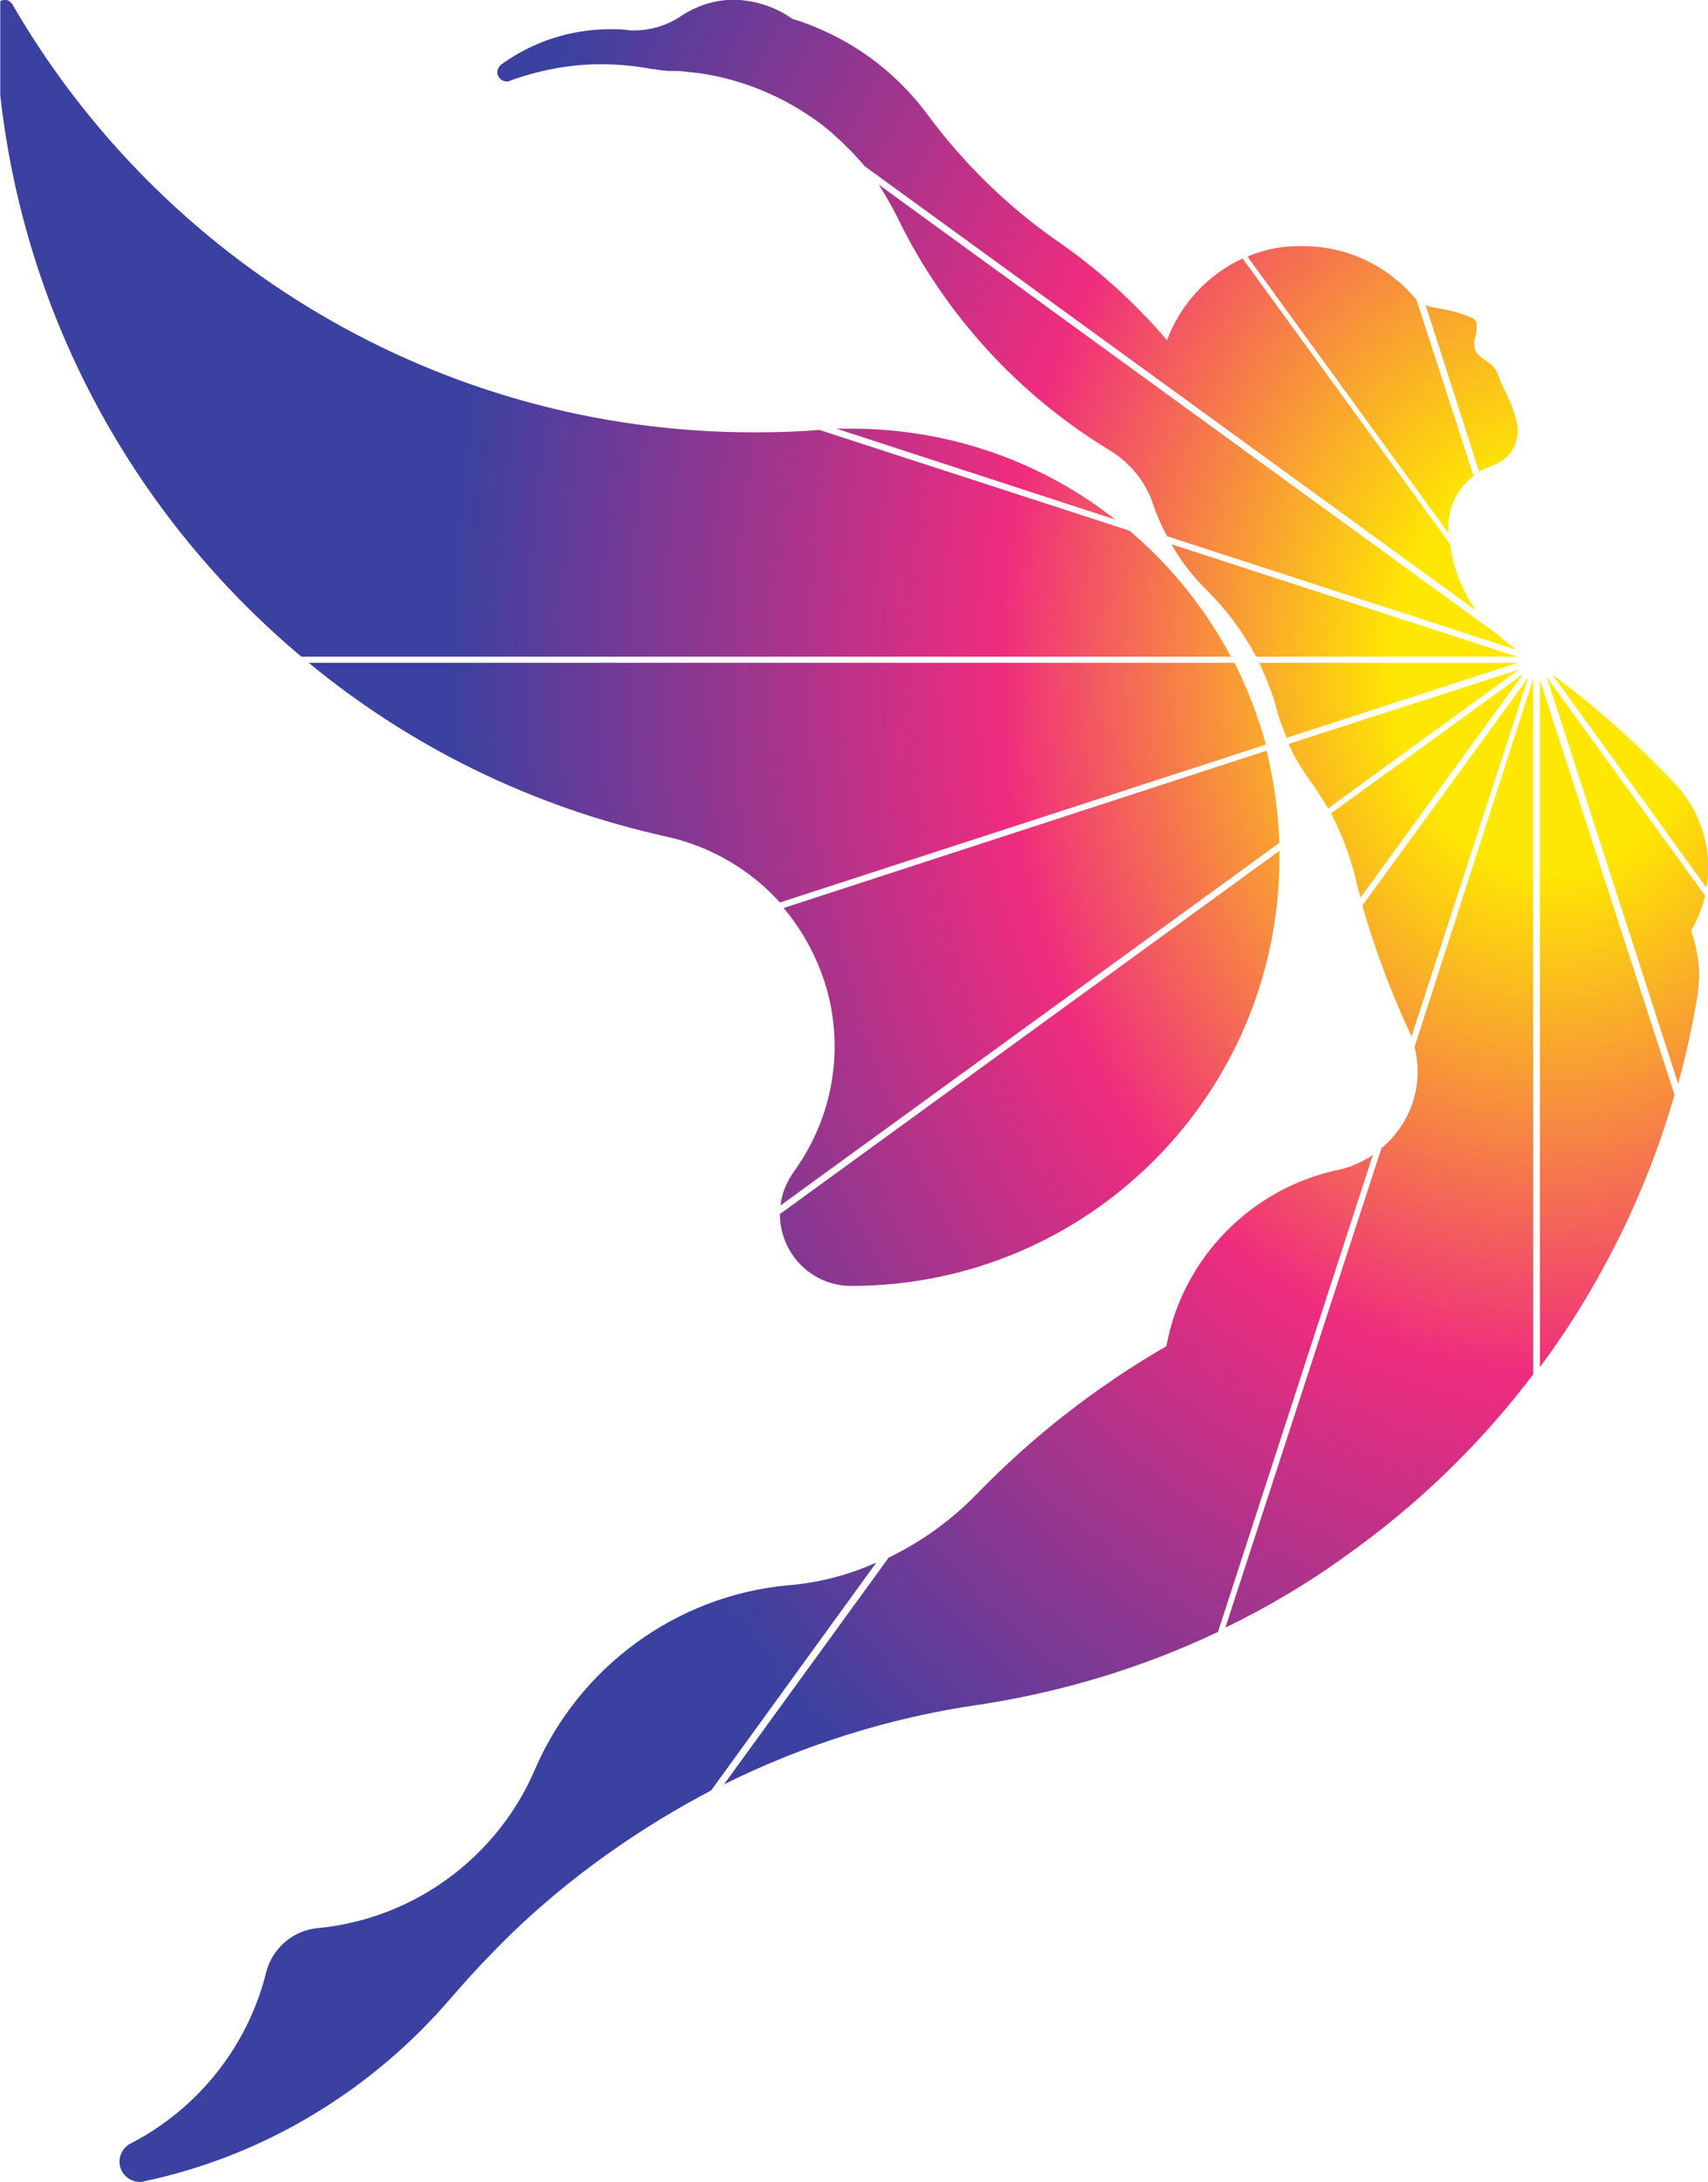 <?xml version="1.0" encoding="utf-8"?>
<!-- Generator: Adobe Illustrator 23.0.2, SVG Export Plug-In . SVG Version: 6.00 Build 0)  -->
<svg version="1.1"
	 id="svg2" xmlns:cc="http://creativecommons.org/ns#" xmlns:dc="http://purl.org/dc/elements/1.1/" xmlns:inkscape="http://www.inkscape.org/namespaces/inkscape" xmlns:rdf="http://www.w3.org/1999/02/22-rdf-syntax-ns#" xmlns:sodipodi="http://sodipodi.sourceforge.net/DTD/sodipodi-0.dtd" xmlns:svg="http://www.w3.org/2000/svg"
	 xmlns="http://www.w3.org/2000/svg" xmlns:xlink="http://www.w3.org/1999/xlink" x="0px" y="0px" viewBox="0 0 347.5 443.8"
	 style="enable-background:new 0 0 347.5 443.8;" xml:space="preserve">
<style type="text/css">
	.st0{fill:url(#path4122_1_);}
</style>
<sodipodi:namedview  bordercolor="#666666" borderopacity="1.0" fit-margin-bottom="1" fit-margin-left="0.4" fit-margin-right="0.4" fit-margin-top="1" id="base" inkscape:current-layer="layer1" inkscape:cx="45.004009" inkscape:cy="92.378868" inkscape:document-units="px" inkscape:pageopacity="0.0" inkscape:pageshadow="2" inkscape:window-height="705" inkscape:window-maximized="1" inkscape:window-width="1366" inkscape:window-x="-8" inkscape:window-y="-8" inkscape:zoom="3.0168099" pagecolor="#ffffff" showgrid="false">
	</sodipodi:namedview>
<g id="layer1" transform="translate(11.569,345.49)" inkscape:groupmode="layer" inkscape:label="Layer 1">
	<g id="g4096" transform="matrix(1.25,0,0,-1.25,-623.512,675.451)">
		<g id="g4098">
			<g id="g4104">
				<g id="g4106">
					
						<radialGradient id="path4122_1_" cx="434.353" cy="418.289" r="5" gradientTransform="matrix(51.318 0 0 -65.841 -21548.107 28248.506)" gradientUnits="userSpaceOnUse">
						<stop  offset="0" style="stop-color:#FEE702"/>
						<stop  offset="0.1" style="stop-color:#FEE702"/>
						<stop  offset="0.35" style="stop-color:#EF2C7E"/>
						<stop  offset="0.7" style="stop-color:#3B41A0"/>
						<stop  offset="0.722" style="stop-color:#3B41A0"/>
						<stop  offset="1" style="stop-color:#3B41A0"/>
					</radialGradient>
					<path id="path4122" inkscape:connector-curvature="0" class="st0" d="M609.1,816.8c-3.2,0-6.2-1-8.6-2.6l0,0h0
						c-2.2-1.5-4.9-2.4-7.8-2.4l0,0c-0.4,0-0.8,0-1.2,0.1l0,0c-0.9,0.1-1.8,0.1-2.6,0.1l0,0c-6.6,0-12.7-2.1-17.7-5.7l0,0
						c-0.4-0.3-0.7-0.8-0.7-1.3l0,0c0-0.8,0.7-1.5,1.5-1.5l0,0c0.2,0,0.4,0,0.5,0.1l0,0c4.7,1.7,9.7,2.7,14.9,2.7l0,0
						c2.9,0,5.7-0.3,8.4-0.8l0,0c0.1,0,0.1,0,0.2,0l0,0l0.1,0c0.8-0.2,1.5-0.2,2.3-0.3l0,0v0h0c0.3,0,0.7,0,1,0l0,0
						c0.1,0,0.2,0,0.3,0l0,0c0.7,0,1.4-0.1,2.1-0.2l0,0c0,0,0.1,0,0.1,0l0,0c0.4,0,0.7-0.1,1.1-0.1l0,0v0c6.6-0.9,12.7-3.3,18-6.8
						l0,0v0c1.5-1,2.9-2,4.2-3.2l0,0c1.8-1.6,3.5-3.3,5.1-5.2l0,0l99.5-72.3c-2.2,3.1-3.7,6.8-4.2,10.8l0,0l-33.8,46.5
						c-5.6-2.6-10.1-7.4-12.3-13.3l0,0c-5.3,6.2-11.4,11.7-18.1,16.3l0,0c-8,5.6-15,12.5-20.8,20.3l0,0c-3.6,4.9-8.2,9-13.5,12l0,0
						l0,0c-2.7,1.5-5.6,2.8-8.6,3.7l0,0C615.8,815.6,612.6,816.7,609.1,816.8L609.1,816.8C609.1,816.8,609.1,816.8,609.1,816.8
						 M489.6,816.6v-15.4c4.1-36.6,22.2-68.8,49-91.3l0,0h151.3c-4.2,7.9-9.8,14.8-16.5,20.5l0,0l-50.5,16.4
						c-3.5-0.3-7-0.4-10.6-0.4l0,0c-51.5,0-96.6,28-120.7,69.6l0,0l0,0c-0.3,0.5-0.8,0.8-1.3,0.8l0,0
						C490,816.7,489.8,816.7,489.6,816.6 M635.7,781.2L635.7,781.2c7.7-15.7,19.7-28.8,34.6-37.8l0,0h0c3.2-2,5.7-5,6.9-8.6l0,0v0
						c0.6-1.8,1.4-3.6,2.3-5.3l0,0l56.9-18.5c0,0,0,0,0,0l0,0c-1.2,0.9-2.3,1.9-3.5,2.8l0,0c0,0,0,0,0,0l0,0l-100.3,72.9
						C633.7,784.9,634.8,783.1,635.7,781.2 M692.6,775l32.7-45c0,0.3,0,0.6,0,0.9l0,0h0c0,0,0,0.1,0,0.1l0,0c0,3.4,1.6,6.4,4.1,8.3
						l0,0l-9.3,28.7c-0.1,0.1-0.1,0.1-0.2,0.2l0,0c-4.4,5.2-10.9,8.5-18.3,8.5l0,0C698.5,776.8,695.4,776.2,692.6,775 M730.3,740
						c0.7,0.4,1.4,0.7,2.2,1l0,0c2.4,0.8,4.1,3,4.1,5.7l0,0c0,0.5-0.1,1-0.2,1.5l0,0v0c-0.5,2-1.3,3.8-2.2,5.6l0,0h0
						c-0.2,0.4-0.4,0.9-0.6,1.4l0,0c-0.3,1.2-1.1,2.2-2.1,2.8l0,0c-0.4,0.3-0.9,0.6-1.2,0.9l0,0v0c0,0-0.1,0.1-0.1,0.1l0,0v0
						c-0.5,0.5-0.7,1.1-0.7,1.8l0,0c0,0.3,0,0.5,0.1,0.8l0,0h0c0.2,0.6,0.3,1.2,0.3,1.8l0,0c0,0.2,0,0.4,0,0.6l0,0
						c0,0.4-0.3,0.8-0.7,1l0,0c0,0,0,0,0,0l0,0c0,0,0,0,0,0l0,0c-1.9,0.8-4,1.4-6.2,1.7l0,0v0c-0.5,0.1-0.9,0.2-1.4,0.4l0,0
						L730.3,740L730.3,740z M625.7,747l45.4-14.8c-11.8,9.3-26.8,14.8-43,14.8l0,0C627.3,747,626.5,747,625.7,747 M686.1,720.6
						L686.1,720.6c3.1-3.1,5.8-6.7,7.9-10.7l0,0h42.5l-56.3,18.3C681.8,725.4,683.8,722.8,686.1,720.6 M694.5,708.9
						c1.1-2.3,2.1-4.8,2.8-7.3l0,0l0,0c0.4-1.7,1-3.3,1.7-4.9l0,0l37.6,12.2L694.5,708.9L694.5,708.9z M539.8,708.9
						c16.6-13.7,36.5-23.5,58.3-28.3l0,0v0c7.2-1.6,13.6-5.4,18.4-10.7l0,0l79.1,25.7c-1.3,4.7-3,9.1-5.1,13.3l0,0H539.8
						L539.8,708.9z M699.3,695.7c1-2.3,2.3-4.4,3.8-6.4l0,0l0,0c0.9-1.3,1.8-2.7,2.6-4.1l0,0l31.1,22.6L699.3,695.7L699.3,695.7z
						 M706.2,684.4c1.6-3.1,2.9-6.4,3.8-9.8l0,0h0c0.3-1.3,0.6-2.6,1-3.9l0,0l26.5,36.4L706.2,684.4z M767.3,672.3
						c0.2,1,0.3,2.1,0.3,3.2l0,0c0,5.3-2,10-5.3,13.6l0,0c0,0-0.1,0.1-0.1,0.1l0,0c0,0,0,0,0,0l0,0c-6.1,6.5-12.8,12.5-20,17.8l0,0
						L767.3,672.3L767.3,672.3z M762.7,640.4c1.3,4.8,2.4,9.7,3.2,14.7l0,0l0,0c0.1,1,0.2,1.9,0.2,3l0,0c0,2.5-0.5,4.9-1.3,7.2l0,0
						c1,1.7,1.8,3.7,2.3,5.7l0,0l-25.8,35.6L762.7,640.4z M711.3,669.4c2-7,4.5-13.7,7.5-20.2l0,0l0,0c0.2-0.4,0.3-0.7,0.5-1.1l0,0
						l19,58.4L711.3,669.4L711.3,669.4z M740.2,594.3c5.1,6.8,9.5,14.2,13.3,21.9l0,0h0c3.5,7.2,6.4,14.7,8.6,22.4l0,0l-21.9,67.5
						V594.3z M719.8,646.4c0.3-1.3,0.5-2.6,0.5-4l0,0c0-5-2.3-9.5-5.9-12.5l0,0l-25.4-78c6.6,3.2,12.9,6.9,18.8,11.1l0,0h0
						c0.1,0.1,0.2,0.1,0.3,0.2l0,0c0,0,0.1,0.1,0.1,0.1l0,0v0c11.8,8.3,22.2,18.3,30.9,29.8l0,0v113.2L719.8,646.4L719.8,646.4z
						 M617.1,669c5.1-6.1,8.3-13.9,8.3-22.5l0,0c0-7.7-2.5-14.7-6.7-20.5l0,0v0c-1.1-1.6-1.9-3.4-2.1-5.4l0,0l81.2,59
						c-0.2,5.1-0.9,10.2-2.1,15l0,0L617.1,669z M616.5,619.2C616.5,619.2,616.5,619.2,616.5,619.2L616.5,619.2
						c0-6.5,5.2-11.7,11.6-11.7l0,0c38.5,0,69.7,31.2,69.7,69.7l0,0c0,0.4,0,0.7,0,1.1l0,0L616.5,619.2z M707.4,626.4L707.4,626.4
						c-14.2-3-25.4-14.4-28-28.7l0,0c0,0,0,0,0,0l0,0h0c-11.4-6.6-21.8-14.7-30.9-24.1l0,0l0,0c-4.1-4.2-8.9-7.7-14.3-10.3l0,0
						l-26.8-36.9c12.9,6.4,27,10.9,41.8,13l0,0v0c13.6,2.1,26.6,6.1,38.6,11.8l0,0l25.2,77.6C711.3,627.7,709.4,626.8,707.4,626.4
						 M617.9,558.8L617.9,558.8c-18.5-1.7-34.1-13.5-41.2-29.8l0,0c-6-14.2-19.5-24.5-35.5-26l0,0v0c-4-0.4-7.3-3.3-8.3-7.1l0,0
						c-3-12.2-11.2-22.3-22-27.9l0,0v0c-1.1-0.5-1.9-1.7-1.9-3l0,0c0-1.8,1.5-3.3,3.3-3.3l0,0c0.2,0,0.5,0,0.7,0.1l0,0v0
						c19.9,4.2,37.4,15.1,50.1,30l0,0v0c3.2,3.7,6.5,7.2,10,10.6l0,0c9.5,9.1,20.4,16.8,32.2,23l0,0l26.9,37.1
						C627.8,560.5,622.9,559.2,617.9,558.8"/>
				</g>
			</g>
		</g>
	</g>
</g>
</svg>

